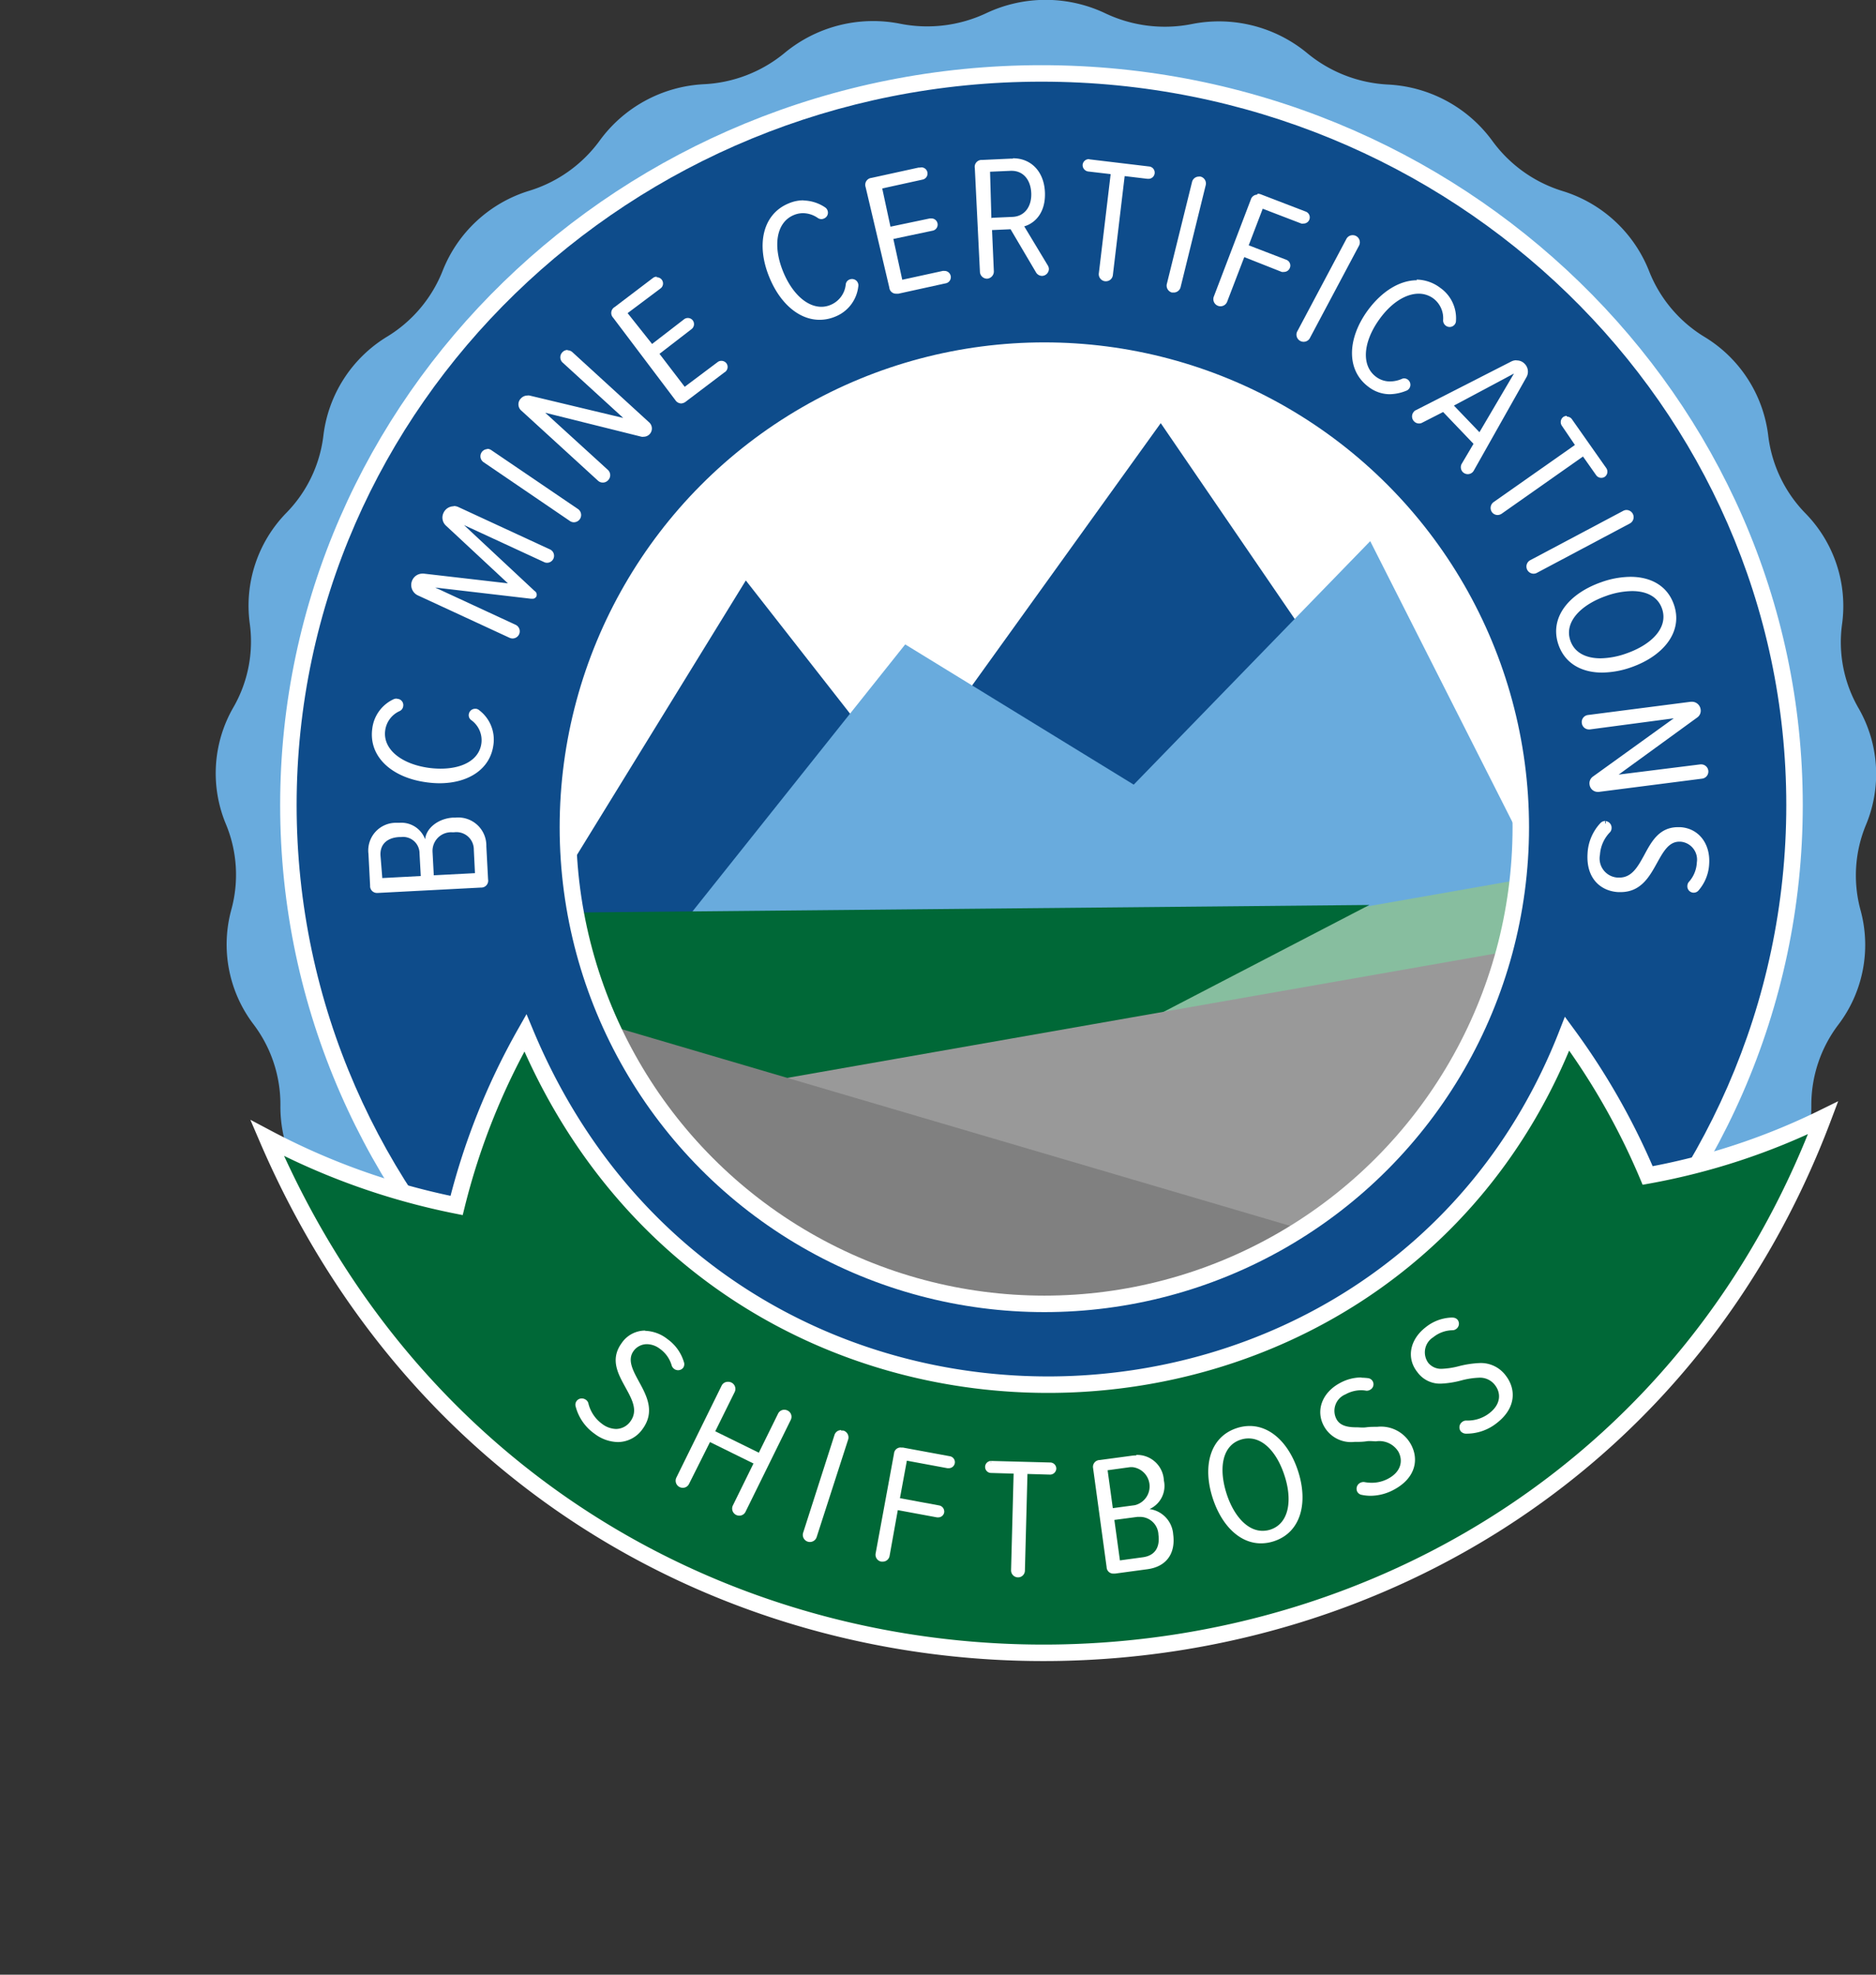 <svg xmlns="http://www.w3.org/2000/svg" xmlns:xlink="http://www.w3.org/1999/xlink" viewBox="0 0 227.74 239.64"><rect x="0" y="0" width="227.74" height="239.64" fill="#333333" stroke="none"/><defs><style>.cls-1,.cls-11,.cls-6{fill:none;}.cls-2{fill:#69abdd;}.cls-3{fill:#0e4c8b;}.cls-4{fill:#fff;}.cls-5{fill:#006837;}.cls-11,.cls-6{stroke:#fff;stroke-width:2px;}.cls-6{stroke-miterlimit:5;}.cls-7{clip-path:url(#clip-path);}.cls-8{fill:#87be9f;}.cls-9{fill:#999;}.cls-10{fill:gray;}.cls-11{stroke-miterlimit:10;}</style><clipPath id="clip-path" transform="translate(26.19)"><circle class="cls-1" cx="100.59" cy="100.39" r="57.84"/></clipPath></defs><g id="Layer_2" data-name="Layer 2"><g id="Layer_1-2" data-name="Layer 1"><path class="cls-2" d="M108,1.62h0a16.84,16.84,0,0,0,10.49,1.3h0a16.82,16.82,0,0,1,14,3.52h0a16.69,16.69,0,0,0,9.83,3.82h0a16.71,16.71,0,0,1,12.65,6.83h0a16.56,16.56,0,0,0,8.55,6.1h0A16.48,16.48,0,0,1,174,32.89h0a16.34,16.34,0,0,0,6.74,8h0a16.28,16.28,0,0,1,7.73,12h0a16.24,16.24,0,0,0,4.5,9.39h0a16.08,16.08,0,0,1,4.46,13.47h0a16,16,0,0,0,2,10.19h0a16,16,0,0,1,.91,14.14h0a16,16,0,0,0-.67,10.36h0a16,16,0,0,1-2.7,13.92h0a16.11,16.11,0,0,0-3.27,9.87h0A16.18,16.18,0,0,1,187.54,147h0a16.27,16.27,0,0,0-5.67,8.76h0a16.36,16.36,0,0,1-9.19,10.91h0a16.48,16.48,0,0,0-7.71,7.11h0a16.58,16.58,0,0,1-11.68,8.33h0a16.68,16.68,0,0,0-9.26,5h0a16.76,16.76,0,0,1-13.42,5.22h0a16.87,16.87,0,0,0-10.24,2.58h0a16.83,16.83,0,0,1-14.31,1.78h0a16.9,16.9,0,0,0-10.57,0h0a16.86,16.86,0,0,1-14.32-1.78h0a16.85,16.85,0,0,0-10.24-2.58h0a16.76,16.76,0,0,1-13.42-5.22h0a16.68,16.68,0,0,0-9.26-5h0a16.62,16.62,0,0,1-11.68-8.33h0a16.46,16.46,0,0,0-7.7-7.11h0a16.37,16.37,0,0,1-9.2-10.91h0A16.2,16.2,0,0,0,14,147h0a16.16,16.16,0,0,1-6.15-12.82h0a16.1,16.1,0,0,0-3.26-9.87h0A16,16,0,0,1,1.89,110.4h0A16,16,0,0,0,1.23,100h0a16,16,0,0,1,.9-14.14h0a16,16,0,0,0,2-10.19h0A16.11,16.11,0,0,1,8.57,62.24h0a16.12,16.12,0,0,0,4.5-9.39h0a16.32,16.32,0,0,1,7.74-12h0a16.39,16.39,0,0,0,6.74-8h0a16.47,16.47,0,0,1,10.51-9.7h0a16.58,16.58,0,0,0,8.56-6.1h0a16.69,16.69,0,0,1,12.64-6.83h0a16.64,16.64,0,0,0,9.83-3.82h0a16.85,16.85,0,0,1,14-3.52h0a16.84,16.84,0,0,0,10.49-1.3h0A16.88,16.88,0,0,1,108,1.62Z" transform="translate(26.19)"/><ellipse class="cls-3" cx="126.43" cy="97.7" rx="91.42" ry="88.8"/><path class="cls-4" d="M100.24,9.91c49.86,0,90.42,39.38,90.42,87.79s-40.56,87.8-90.42,87.8S9.82,146.11,9.82,97.7,50.38,9.91,100.24,9.91m0-2c-51,0-92.42,40.28-92.42,89.79s41.46,89.8,92.42,89.8,92.42-40.28,92.42-89.8S151.2,7.91,100.24,7.91Z" transform="translate(26.19)"/><path class="cls-4" d="M19.61,108.07c-.41,0-.62-.21-.64-.65l-.2-3.86a3.13,3.13,0,0,1,3.23-3.5h.24a2.86,2.86,0,0,1,2.91,1.87l.36,1.12.12-1.18a3.15,3.15,0,0,1,3.16-2.4h.31a3.17,3.17,0,0,1,3.48,3.25l.21,4c0,.46-.18.7-.64.72Zm2.69-6.74a2.32,2.32,0,0,0-2.51,2.51l.15,3,5.25-.27-.16-3a2.26,2.26,0,0,0-2.51-2.24Zm6.38-.58A2.49,2.49,0,0,0,26,103.4l.16,3.09,5.55-.3-.16-3.08a2.36,2.36,0,0,0-2.64-2.36Z" transform="translate(26.19)"/><path class="cls-4" d="M29.1,99.71a2.91,2.91,0,0,1,3.23,3l.21,4c0,.31-.09.43-.4.45l-12.47.66h-.06c-.23,0-.37-.07-.39-.41l-.2-3.86a2.87,2.87,0,0,1,3-3.24h.23a2.61,2.61,0,0,1,2.67,1.7l.74,2.23.23-2.34c.11-1.13,1.42-2.1,2.92-2.18h.3m-3.14,7,.5,0,5-.26.5,0,0-.5-.14-2.83a2.59,2.59,0,0,0-2.89-2.6h-.27a2.76,2.76,0,0,0-2.89,2.91l.15,2.84,0,.5m-6.25.33.5,0L25,106.8l.5,0,0-.5-.15-2.73a2.5,2.5,0,0,0-2.76-2.48h-.24a2.56,2.56,0,0,0-2.74,2.77l.14,2.73,0,.5m9.39-7.87h-.32c-1.72.09-3.26,1.21-3.4,2.63a3.08,3.08,0,0,0-3.14-2H22a3.36,3.36,0,0,0-3.46,3.77l.2,3.85a.83.83,0,0,0,.89.89h.08l12.48-.65a.84.84,0,0,0,.87-1l-.21-4a3.41,3.41,0,0,0-3.73-3.49Zm-2.67,7-.15-2.83A2.26,2.26,0,0,1,28.7,101h.24a2.11,2.11,0,0,1,2.39,2.12l.14,2.84-5,.26Zm-6.25.33L20,103.82c-.08-1.47.94-2.17,2.27-2.24h.21a2,2,0,0,1,2.26,2l.15,2.73-4.75.25Z" transform="translate(26.19)"/><path class="cls-4" d="M27.19,94.8a11,11,0,0,1-1.5-.11c-4.26-.56-6.83-3.06-6.41-6.21a4.26,4.26,0,0,1,2.46-3.39A.56.56,0,0,1,22,85a.53.53,0,0,1,.51.6.49.49,0,0,1-.3.42,3.3,3.3,0,0,0-1.89,2.55C20,91,22.27,93,25.85,93.43a11.65,11.65,0,0,0,1.42.09c2.94,0,4.93-1.26,5.2-3.3a3.29,3.29,0,0,0-1.32-3,.48.48,0,0,1-.21-.47.52.52,0,0,1,.52-.47.58.58,0,0,1,.33.12,4.22,4.22,0,0,1,1.7,4C33.13,93.1,30.71,94.8,27.19,94.8Z" transform="translate(26.19)"/><path class="cls-4" d="M22,85.29h0a.28.28,0,0,1,.24.32.31.31,0,0,1-.18.24,3.48,3.48,0,0,0-2,2.73c-.33,2.5,2,4.6,5.77,5.09a10.3,10.3,0,0,0,1.45.1c3,0,5.17-1.38,5.45-3.51A3.55,3.55,0,0,0,31.27,87a.22.22,0,0,1-.08-.22.27.27,0,0,1,.3-.24h0a.39.39,0,0,1,.12,0l0,0,0,0a4,4,0,0,1,1.59,3.75c-.34,2.6-2.66,4.22-6.05,4.22a12.38,12.38,0,0,1-1.47-.1c-4.1-.55-6.59-2.93-6.2-5.94a4,4,0,0,1,2.33-3.19.21.21,0,0,1,.12,0m0-.5a.85.85,0,0,0-.35.08A4.52,4.52,0,0,0,19,88.44c-.45,3.38,2.36,5.94,6.62,6.5a11.75,11.75,0,0,0,1.54.11c3.5,0,6.16-1.7,6.55-4.66A4.48,4.48,0,0,0,32,86.2a.74.74,0,0,0-.41-.19h-.1a.78.78,0,0,0-.77.68.73.73,0,0,0,.3.7,3,3,0,0,1,1.23,2.81c-.26,2-2.26,3.08-4.95,3.08a11,11,0,0,1-1.38-.09c-3.37-.45-5.65-2.26-5.35-4.54a3,3,0,0,1,1.74-2.35.76.76,0,0,0,.45-.62.76.76,0,0,0-.66-.87Z" transform="translate(26.19)"/><path class="cls-4" d="M36,77.22a.54.54,0,0,1-.25-.06L24.61,72a1.13,1.13,0,0,1-.52-1.49,1.11,1.11,0,0,1,1-.66h.13l11,1.28-8.08-7.56a1.09,1.09,0,0,1-.25-1.26,1.13,1.13,0,0,1,1-.65,1,1,0,0,1,.45.1l11.19,5.17a.59.59,0,0,1-.26,1.13A.7.7,0,0,1,40,68L28.84,62.84l9.7,9.08c.24.2.19.31.16.37a.25.25,0,0,1-.26.14h-.12L25.11,70.87,36.3,76a.65.65,0,0,1,.31.34.61.61,0,0,1,0,.48A.63.63,0,0,1,36,77.22Z" transform="translate(26.19)"/><path class="cls-4" d="M28.89,61.91h0a.85.85,0,0,1,.35.08l11.18,5.16a.35.35,0,0,1,.16.46.34.34,0,0,1-.31.2.32.32,0,0,1-.14,0l-9.78-4.52-2.16-1a.89.89,0,0,1,.7-.35m-.81.56,1.72,1.61,8.59,8a.38.38,0,0,1,.09.1l0,0h-.1L26.7,70.81l-2.34-.28a.85.85,0,0,1,.73-.43h.1l10.22,1.19,1.51.18-1.11-1-7.52-7a.82.82,0,0,1-.21-.92m-3.82,8.28,2.17,1,9.76,4.51a.32.32,0,0,1,.18.2.34.34,0,0,1,0,.28A.37.37,0,0,1,36,77a.28.28,0,0,1-.15,0L24.72,71.78a.9.9,0,0,1-.46-1m4.63-9.34a1.36,1.36,0,0,0-1.24.8,1.32,1.32,0,0,0,.3,1.55l7.52,7L25.25,69.61h-.16a1.36,1.36,0,0,0-1.23.8,1.39,1.39,0,0,0,.65,1.83l11.16,5.16a.94.94,0,0,0,.36.08.87.87,0,0,0,.37-1.66L26.64,71.3l11.64,1.36.16,0a.51.51,0,0,0,.49-.29.53.53,0,0,0-.22-.65l-8.57-8,9.78,4.52a.85.85,0,0,0,.71-1.54L29.45,61.53a1.38,1.38,0,0,0-.56-.12Z" transform="translate(26.19)"/><path class="cls-4" d="M43.52,63.13a.6.6,0,0,1-.34-.11L32.59,55.84a.61.61,0,0,1-.15-.85.6.6,0,0,1,.51-.27.59.59,0,0,1,.34.1L43.87,62a.61.61,0,0,1,.16.85A.62.62,0,0,1,43.52,63.13Z" transform="translate(26.19)"/><path class="cls-4" d="M33,55h0a.36.36,0,0,1,.2.06l10.58,7.18a.37.37,0,0,1-.21.67.36.36,0,0,1-.2-.06L32.73,55.64a.38.38,0,0,1-.09-.51A.38.38,0,0,1,33,55m0-.5a.87.87,0,0,0-.5,1.58L43,63.23a.85.85,0,0,0,.48.15.89.89,0,0,0,.72-.38A.88.88,0,0,0,44,61.79L33.43,54.61a.84.84,0,0,0-.48-.14Z" transform="translate(26.19)"/><path class="cls-4" d="M47,58.29a.59.59,0,0,1-.4-.16l-9.3-8.49a.81.81,0,0,1-.05-1.14.82.82,0,0,1,.6-.27.63.63,0,0,1,.19,0l12.38,3-8.11-7.42a.6.6,0,0,1,0-.86.63.63,0,0,1,.46-.2.61.61,0,0,1,.41.15l9.35,8.54a.76.76,0,0,1,0,1,.76.76,0,0,1-.55.25.58.58,0,0,1-.19,0L39.08,49.61l8.33,7.61a.6.6,0,0,1,0,.87A.6.6,0,0,1,47,58.29Z" transform="translate(26.19)"/><path class="cls-4" d="M42.71,43.06a.34.34,0,0,1,.24.09l9.35,8.54a.49.49,0,0,1,.15.33.46.46,0,0,1-.13.36.49.49,0,0,1-.36.17.39.39,0,0,1-.14,0L40.1,49.61l-1.92-.48,1.46,1.33,7.6,6.95a.37.37,0,0,1,.12.24.38.38,0,0,1-.1.27A.36.36,0,0,1,47,58a.34.34,0,0,1-.24-.09l-9.3-8.5a.56.56,0,0,1,.38-1l.14,0,11.42,2.8,1.9.47-1.44-1.33-7.4-6.75a.33.33,0,0,1-.11-.25.38.38,0,0,1,.37-.38m0-.5a.86.86,0,0,0-.64.28.87.87,0,0,0,0,1.22l7.39,6.75L38.09,48a.78.78,0,0,0-.26,0,1.07,1.07,0,0,0-.78.35,1,1,0,0,0,.06,1.49l9.3,8.5a.84.84,0,0,0,.58.22.86.86,0,0,0,.64-.28A.87.87,0,0,0,47.58,57L40,50.09,51.69,53a.84.84,0,0,0,.27,0,1,1,0,0,0,.67-1.73l-9.34-8.54a.86.86,0,0,0-.58-.22Z" transform="translate(26.19)"/><path class="cls-4" d="M56.55,48.66a.65.65,0,0,1-.5-.31l-7.55-10a.68.68,0,0,1-.17-.51.72.72,0,0,1,.31-.44l4.65-3.52a.54.54,0,0,1,.3-.1A.48.48,0,0,1,54,34a.52.52,0,0,1-.1.7l-4.21,3.19,3.17,4.19L57,39a.45.45,0,0,1,.3-.1.53.53,0,0,1,.41.19.52.52,0,0,1-.11.71l-4.09,3.1,3.36,4.42L61,44.14a.45.45,0,0,1,.3-.1.5.5,0,0,1,.42.21.51.51,0,0,1-.1.7L57,48.48A.84.84,0,0,1,56.55,48.66Z" transform="translate(26.19)"/><path class="cls-4" d="M53.59,34.07a.27.27,0,0,1,.21.1.26.26,0,0,1-.06.35l-4,3-.39.3.3.4,2.87,3.79.3.4.4-.3L57.1,39.2a.24.24,0,0,1,.15-.05.31.31,0,0,1,.21.09.27.27,0,0,1-.06.36l-3.89,2.95-.4.3.31.4,3,4,.3.39.4-.3,4-3a.19.19,0,0,1,.15-.05.26.26,0,0,1,.17.46l-4.65,3.53a.62.62,0,0,1-.3.13c-.1,0-.2-.07-.31-.21l-7.54-10a.47.47,0,0,1-.12-.32.48.48,0,0,1,.21-.28l4.65-3.52a.24.24,0,0,1,.15,0m0-.5a.74.74,0,0,0-.45.15l-4.65,3.53a.83.83,0,0,0-.19,1.29l7.55,10a.88.88,0,0,0,.7.41,1,1,0,0,0,.6-.24l4.65-3.52A.76.76,0,0,0,62,44.09a.78.78,0,0,0-.62-.3.74.74,0,0,0-.45.15l-4,3-3.06-4,3.89-3a.76.76,0,0,0,.15-1.06.76.76,0,0,0-1.05-.14l-3.89,3L50,38l4-3a.75.75,0,0,0-.46-1.35Z" transform="translate(26.19)"/><path class="cls-4" d="M73.33,38.54c-2.35,0-4.59-1.91-5.85-5-1.63-4-.74-7.44,2.2-8.65a4.43,4.43,0,0,1,1.67-.35,4.55,4.55,0,0,1,2.49.8.53.53,0,0,1,.19.23A.58.58,0,0,1,74,26a.5.5,0,0,1-.29.28.59.59,0,0,1-.22,0,.54.54,0,0,1-.3-.1,3.44,3.44,0,0,0-1.92-.62,3.18,3.18,0,0,0-1.23.25c-2.2.9-2.78,3.87-1.41,7.22,1.11,2.71,3,4.39,4.86,4.39a3.18,3.18,0,0,0,1.21-.24,3.29,3.29,0,0,0,2-2.66.48.48,0,0,1,.3-.42.53.53,0,0,1,.69.28.5.5,0,0,1,0,.28,4.18,4.18,0,0,1-2.61,3.46A4.6,4.6,0,0,1,73.33,38.54Z" transform="translate(26.19)"/><path class="cls-4" d="M71.35,24.81a4.3,4.3,0,0,1,2.35.76.29.29,0,0,1,.1.12.26.26,0,0,1,0,.21.34.34,0,0,1-.28.18.26.26,0,0,1-.17-.07,3.78,3.78,0,0,0-2-.65,3.43,3.43,0,0,0-1.32.27c-2.34,1-3,4.06-1.55,7.54,1.15,2.81,3.1,4.55,5.09,4.55a3.52,3.52,0,0,0,1.31-.26A3.55,3.55,0,0,0,77,34.56a.24.24,0,0,1,.15-.18l.11,0a.26.26,0,0,1,.25.17.45.45,0,0,1,0,.11v0A4,4,0,0,1,75,37.94a4.46,4.46,0,0,1-1.7.35c-2.25,0-4.4-1.85-5.62-4.82-1.57-3.83-.74-7.18,2.07-8.33a4.1,4.1,0,0,1,1.57-.33m0-.5a4.53,4.53,0,0,0-1.76.37c-3.15,1.29-4,5-2.34,9,1.3,3.16,3.6,5.13,6.08,5.13a4.94,4.94,0,0,0,1.89-.38A4.48,4.48,0,0,0,78,34.79a.77.77,0,0,0-.76-.93.8.8,0,0,0-.3.06.72.72,0,0,0-.46.6A3,3,0,0,1,74.64,37a2.81,2.81,0,0,1-1.12.23c-1.79,0-3.56-1.64-4.63-4.24-1.29-3.14-.85-6,1.28-6.89a2.89,2.89,0,0,1,1.13-.23,3.18,3.18,0,0,1,1.77.57.78.78,0,0,0,.45.15.7.7,0,0,0,.31-.07.76.76,0,0,0,.43-1,.73.73,0,0,0-.28-.35,4.88,4.88,0,0,0-2.63-.84Z" transform="translate(26.19)"/><path class="cls-4" d="M82.6,35.39c-.32,0-.51-.18-.59-.54L79.34,22.64a.7.7,0,0,1,.06-.53.72.72,0,0,1,.47-.28l5.7-1.24h.1a.52.52,0,0,1,.5.39.51.51,0,0,1-.39.6L80.62,22.7l1.12,5.13,5-1.1h.1a.51.51,0,0,1,.11,1l-5,1.09,1.19,5.43,5.16-1.13h.1a.53.53,0,0,1,.51.41.52.52,0,0,1-.4.6l-5.7,1.25Z" transform="translate(26.19)"/><path class="cls-4" d="M85.67,20.83a.27.27,0,0,1,.26.19.28.28,0,0,1-.2.31L80.81,22.4l-.49.11.11.49,1,4.64.1.49L82,28l4.77-1h0a.28.28,0,0,1,.26.2.27.27,0,0,1-.2.3l-4.77,1.05-.49.1.11.49,1.08,4.94.1.49.49-.11,4.92-1.08h0a.26.26,0,0,1,.06.52l-5.7,1.25-.17,0c-.1,0-.27,0-.34-.35l-2.67-12.2a.52.52,0,0,1,0-.35.49.49,0,0,1,.31-.16l5.7-1.25h0m0-.5h-.15l-5.71,1.25a.84.84,0,0,0-.71,1.1L81.77,34.9a.81.81,0,0,0,.83.74l.28,0,5.7-1.25a.76.76,0,0,0-.17-1.51.47.47,0,0,0-.16,0l-4.91,1.07L82.26,29,87,28a.75.75,0,0,0-.16-1.49l-.16,0-4.77,1-1-4.64,4.92-1.08a.75.75,0,0,0-.17-1.48Z" transform="translate(26.19)"/><path class="cls-4" d="M93.63,33.55A.62.62,0,0,1,93,33l-.57-12.63a.69.69,0,0,1,.15-.52.73.73,0,0,1,.5-.18l3.49-.16h.21c2.14,0,3.58,1.52,3.69,3.87s-1.13,3.56-2.33,3.91l-.31.09,3,5a.59.59,0,0,1,.11.33.6.6,0,0,1-.57.59h0a.61.61,0,0,1-.57-.31l-3.16-5.35L94,27.7l.23,5.21a.6.6,0,0,1-.16.44.62.62,0,0,1-.43.2Zm.07-12.94L94,26.69l2.75-.12c1.57-.07,2.57-1.34,2.49-3.16s-1.11-2.93-2.63-2.93Z" transform="translate(26.19)"/><path class="cls-4" d="M96.8,19.71c2,0,3.34,1.43,3.44,3.63.12,2.78-1.61,3.5-2.15,3.66l-.62.18.33.55,2.85,4.74a.27.27,0,0,1,.07.19.35.35,0,0,1-.35.33.37.37,0,0,1-.33-.19L97,27.58l-.15-.26h-.3l-2.25.1-.5,0,0,.5.22,5a.36.36,0,0,1-.09.26.43.43,0,0,1-.28.12.37.37,0,0,1-.36-.35L92.7,20.32a.53.53,0,0,1,.08-.33.47.47,0,0,1,.34-.11l3.49-.16h.19M93.74,27l.49,0,2.5-.11c1.72-.08,2.82-1.46,2.73-3.42s-1.24-3.17-2.88-3.17h-.15l-2.49.11-.5,0,0,.5.25,5.58,0,.5m3.06-7.74h-.22l-3.49.16a.84.84,0,0,0-.89,1L92.77,33a.87.87,0,0,0,.86.82h0a.88.88,0,0,0,.83-.9l-.22-5,2.25-.1,3.08,5.22a.85.85,0,0,0,.76.44h0a.85.85,0,0,0,.81-.85.89.89,0,0,0-.15-.45l-2.84-4.71c1.33-.39,2.62-1.69,2.51-4.16S99,19.21,96.8,19.21Zm-2.59,7.22L94,20.84l2.49-.11h.13c1.42,0,2.31,1.1,2.38,2.69s-.76,2.83-2.26,2.9l-2.49.11Z" transform="translate(26.19)"/><path class="cls-4" d="M108,33.82a.62.62,0,0,1-.54-.68l1.46-12.23-3-.35a.5.5,0,0,1,.06-1l7.25.86a.45.45,0,0,1,.33.19.47.47,0,0,1,.11.37.52.52,0,0,1-.5.44l-3.07-.36-1.45,12.22a.61.61,0,0,1-.6.54Z" transform="translate(26.19)"/><path class="cls-4" d="M106,19.31l0,.5,7.19.86a.27.27,0,0,1,.17.09.26.26,0,0,1,0,.19.27.27,0,0,1-.28.22h0l-2.76-.33-.49-.06-.06.5-1.43,12a.36.36,0,0,1-.38.32h0a.33.33,0,0,1-.24-.14.33.33,0,0,1-.08-.26l1.43-12,.06-.49-.5-.06L106,20.31a.25.25,0,0,1,0-.5v-.5m0,0a.77.77,0,0,0-.76.66.78.78,0,0,0,.67.84l2.73.32-1.43,12a.86.86,0,0,0,.76,1h.1a.84.84,0,0,0,.84-.76l1.43-12,2.76.33h.09a.75.75,0,0,0,.09-1.5l-7.19-.86Z" transform="translate(26.19)"/><path class="cls-4" d="M116.29,35.32l-.15,0a.63.63,0,0,1-.38-.28.62.62,0,0,1-.07-.46l3.06-12.42a.6.6,0,0,1,.6-.46l.14,0a.6.6,0,0,1,.38.28.58.58,0,0,1,.08.46l-3.06,12.42A.62.62,0,0,1,116.29,35.32Z" transform="translate(26.19)"/><path class="cls-4" d="M119.34,21.93h.09a.33.33,0,0,1,.23.17.32.32,0,0,1,0,.27L116.64,34.8a.35.35,0,0,1-.35.27h-.09a.38.38,0,0,1-.23-.17.36.36,0,0,1,0-.27L119,22.2a.38.38,0,0,1,.35-.27m0-.5a.85.85,0,0,0-.83.65L115.45,34.5a.87.87,0,0,0,.63,1l.21,0a.86.86,0,0,0,.84-.65l3.06-12.42a.86.86,0,0,0-.64-1,.76.76,0,0,0-.21,0Z" transform="translate(26.19)"/><path class="cls-4" d="M122,36.94a.57.57,0,0,1-.22,0,.64.64,0,0,1-.34-.33.57.57,0,0,1,0-.46l4.52-11.81a.57.57,0,0,1,.55-.45,1.05,1.05,0,0,1,.33.06L132.24,26a.47.47,0,0,1,.28.27.46.46,0,0,1,0,.38.51.51,0,0,1-.48.32.57.57,0,0,1-.18,0L127,25.05,125.07,30l4.79,1.83a.47.47,0,0,1,.28.27.46.46,0,0,1,0,.38.51.51,0,0,1-.48.32.57.57,0,0,1-.18,0l-4.78-1.84-2.17,5.66A.62.62,0,0,1,122,36.94Z" transform="translate(26.19)"/><path class="cls-4" d="M126.47,24.1a.57.57,0,0,1,.24,0l5.44,2.08a.29.29,0,0,1,.15.14.29.29,0,0,1,0,.19.28.28,0,0,1-.25.16.15.15,0,0,1-.09,0l-4.7-1.79-.46-.18-.18.46-1.7,4.44-.18.47.47.18L129.77,32a.26.26,0,0,1,.15.14.24.24,0,0,1,0,.19.25.25,0,0,1-.24.16l-.09,0L125,30.75l-.47-.18-.18.47-2.08,5.42a.35.35,0,0,1-.34.23l-.13,0a.39.39,0,0,1-.2-.2.36.36,0,0,1,0-.27l4.52-11.81c.11-.29.25-.29.32-.29m0-.5a.83.83,0,0,0-.79.61L121.16,36a.87.87,0,0,0,.5,1.11.89.89,0,0,0,.31.06.87.87,0,0,0,.81-.55l2.08-5.42L129.41,33a.86.86,0,0,0,.27,0,.76.76,0,0,0,.71-.48.75.75,0,0,0-.44-1l-4.55-1.75,1.7-4.44,4.69,1.8a.86.86,0,0,0,.27,0,.75.75,0,0,0,.27-1.45l-5.44-2.09a1.11,1.11,0,0,0-.42-.08Z" transform="translate(26.19)"/><path class="cls-4" d="M132,41.34a.6.6,0,0,1-.29-.08.61.61,0,0,1-.26-.83l6-11.28a.62.62,0,0,1,.83-.25.63.63,0,0,1,.26.83l-6,11.29A.63.63,0,0,1,132,41.34Z" transform="translate(26.19)"/><path class="cls-4" d="M138,29.08a.33.33,0,0,1,.17,0,.39.39,0,0,1,.18.22.36.36,0,0,1,0,.27l-6,11.29a.38.38,0,0,1-.32.19.34.34,0,0,1-.17-.05.36.36,0,0,1-.16-.49l6-11.28a.35.35,0,0,1,.32-.19m0-.5a.85.85,0,0,0-.76.45l-6,11.29a.87.87,0,0,0,1.53.81l6-11.28a.87.87,0,0,0-.36-1.17.86.86,0,0,0-.41-.1Z" transform="translate(26.19)"/><path class="cls-4" d="M142.46,47.58a4,4,0,0,1-2.38-.81,4.66,4.66,0,0,1-2-3.88,8.87,8.87,0,0,1,1.84-5c1.65-2.29,3.76-3.6,5.79-3.6a4.59,4.59,0,0,1,2.73.91,4.26,4.26,0,0,1,1.8,3.77.47.47,0,0,1-.09.28.53.53,0,0,1-.43.22.57.57,0,0,1-.31-.1.54.54,0,0,1-.23-.47A3.26,3.26,0,0,0,147.87,36a3.14,3.14,0,0,0-1.89-.61c-1.66,0-3.52,1.2-5,3.22a8.27,8.27,0,0,0-1.68,4.15,3.51,3.51,0,0,0,1.36,3.19,3,3,0,0,0,1.81.59,3.9,3.9,0,0,0,1.49-.31.49.49,0,0,1,.23-.06.46.46,0,0,1,.29.1.52.52,0,0,1,.12.73.45.45,0,0,1-.22.18A5.24,5.24,0,0,1,142.46,47.58Z" transform="translate(26.19)"/><path class="cls-4" d="M145.75,34.5h0a4.32,4.32,0,0,1,2.58.86A4,4,0,0,1,150,38.91a.34.34,0,0,1-.06.15.25.25,0,0,1-.22.12.29.29,0,0,1-.17-.06.31.31,0,0,1-.12-.27A3.51,3.51,0,0,0,148,35.78a3.44,3.44,0,0,0-2-.65c-1.77,0-3.66,1.21-5.18,3.32a8.41,8.41,0,0,0-1.73,4.29,3.71,3.71,0,0,0,1.47,3.4,3.21,3.21,0,0,0,2,.64,4.28,4.28,0,0,0,1.63-.35l.09,0a.28.28,0,0,1,.21.43l-.09.09h-.05a4.93,4.93,0,0,1-1.82.39,3.69,3.69,0,0,1-2.23-.76,4.44,4.44,0,0,1-1.86-3.68,8.57,8.57,0,0,1,1.8-4.9c1.6-2.21,3.64-3.49,5.58-3.49m0-.5c-2.09,0-4.28,1.34-6,3.7-2.5,3.47-2.58,7.28.18,9.28a4.24,4.24,0,0,0,2.52.85,5.6,5.6,0,0,0,2-.42.74.74,0,0,0,.36-.27.78.78,0,0,0-.18-1.09.73.73,0,0,0-.43-.14.66.66,0,0,0-.32.08,3.73,3.73,0,0,1-1.4.29,2.81,2.81,0,0,1-1.66-.54c-1.86-1.35-1.62-4.24.37-7,1.43-2,3.2-3.11,4.78-3.11a3,3,0,0,1,1.75.56A3,3,0,0,1,149,38.84a.8.8,0,0,0,.79.84.77.77,0,0,0,.63-.32.71.71,0,0,0,.14-.43,4.5,4.5,0,0,0-1.91-4,4.86,4.86,0,0,0-2.87-1Z" transform="translate(26.19)"/><path class="cls-4" d="M152,57.31a.61.61,0,0,1-.43-.19.59.59,0,0,1-.09-.72L153,53.81,149,49.68l-2.65,1.42a.53.53,0,0,1-.29.08.56.56,0,0,1-.42-.18.59.59,0,0,1,0-.85.45.45,0,0,1,.13-.1l11.61-5.92a1,1,0,0,1,.49-.12,1.06,1.06,0,0,1,.78.34,1.09,1.09,0,0,1,.18,1.3L152.5,57l-.13.17A.62.62,0,0,1,152,57.31Zm-2-8.11,3.55,3.7,4.82-8.17Z" transform="translate(26.19)"/><path class="cls-4" d="M157.92,44.26a.81.81,0,0,1,.46.14l-1,.53-7.29,3.89-.58.31.45.48,3.09,3.23.46.47.34-.57,4.19-7.12.56-.95a.84.84,0,0,1,0,.85l-6.38,11.32-.09.13a.35.35,0,0,1-.49,0,.35.35,0,0,1-.05-.43l1.43-2.42.19-.33L153,53.5l-3.69-3.85-.27-.28-.33.18-2.5,1.34a.28.28,0,0,1-.15,0,.33.33,0,0,1-.24-.1.36.36,0,0,1,0-.5.24.24,0,0,1,.1-.06l11.58-5.92a.85.85,0,0,1,.38-.09m0-.5a1.37,1.37,0,0,0-.61.15l-11.58,5.91a.45.45,0,0,0-.21.15.85.85,0,0,0,0,1.21.82.82,0,0,0,.6.25.77.77,0,0,0,.41-.11L149,50l3.69,3.86-1.43,2.42a.85.85,0,0,0,.12,1,.87.87,0,0,0,.61.26.85.85,0,0,0,.58-.23,1,1,0,0,0,.17-.23l6.39-11.33a1.35,1.35,0,0,0-.22-1.59,1.31,1.31,0,0,0-1-.42Zm-.28,1.61-4.19,7.12-3.1-3.23,7.29-3.89Z" transform="translate(26.19)"/><path class="cls-4" d="M155.57,62.2a.61.61,0,0,1-.34-1.11L165.3,54l-1.72-2.46a.49.49,0,0,1,.12-.7.45.45,0,0,1,.28-.09.51.51,0,0,1,.42.21l4.16,5.93a.49.49,0,0,1-.4.79.53.53,0,0,1-.42-.21L166,55l-10.07,7.08A.6.6,0,0,1,155.57,62.2Z" transform="translate(26.19)"/><path class="cls-4" d="M164,51a.25.25,0,0,1,.21.11L168.36,57a.26.26,0,0,1-.06.36.2.2,0,0,1-.14,0,.27.27,0,0,1-.21-.1l-1.6-2.28-.29-.4-.41.28-9.87,6.94a.4.4,0,0,1-.21.07.35.35,0,0,1-.28-.15.37.37,0,0,1,.08-.51l9.87-6.93.41-.29-.29-.41-1.58-2.25a.27.27,0,0,1,0-.2.26.26,0,0,1,.1-.16.27.27,0,0,1,.14,0m0-.5a.75.75,0,0,0-.43.13.78.78,0,0,0-.18,1.06L165,54l-9.87,6.93a.88.88,0,0,0-.21,1.21.85.85,0,0,0,.69.36.93.93,0,0,0,.5-.16l9.87-6.94,1.6,2.27a.77.77,0,0,0,1.05.19.77.77,0,0,0,.18-1.05l-4.17-5.93a.74.74,0,0,0-.62-.32Z" transform="translate(26.19)"/><path class="cls-4" d="M160,69.36a.63.63,0,0,1-.55-.33.62.62,0,0,1,.25-.83l11.31-6a.53.53,0,0,1,.28-.07.59.59,0,0,1,.54.33.61.61,0,0,1-.25.83l-11.3,6A.55.55,0,0,1,160,69.36Z" transform="translate(26.19)"/><path class="cls-4" d="M171.27,62.39a.36.36,0,0,1,.32.19.37.37,0,0,1-.14.5l-11.31,6a.29.29,0,0,1-.16,0,.37.37,0,0,1-.18-.69l11.3-6a.33.33,0,0,1,.17,0m0-.5a.82.82,0,0,0-.4.1l-11.31,6a.87.87,0,0,0,.42,1.63.85.85,0,0,0,.4-.1l11.3-6a.87.87,0,0,0-.41-1.63Z" transform="translate(26.19)"/><path class="cls-4" d="M168.3,81.37c-2.53,0-4.33-1.13-5.05-3.2a4.51,4.51,0,0,1,.65-4.3,9.06,9.06,0,0,1,4.39-3,10.48,10.48,0,0,1,3.45-.63c2.53,0,4.32,1.13,5,3.18,1,3-1,5.9-5,7.31A10.38,10.38,0,0,1,168.3,81.37Zm3.64-9.89a9.91,9.91,0,0,0-3.23.61A8.68,8.68,0,0,0,165,74.44a3.34,3.34,0,0,0-.77,3.39c.52,1.49,1.91,2.31,3.9,2.31a10,10,0,0,0,3.21-.6c3.52-1.24,5.28-3.5,4.49-5.77C175.29,72.29,173.92,71.48,171.94,71.48Z" transform="translate(26.19)"/><path class="cls-4" d="M171.74,70.5h0c2.42,0,4.12,1.07,4.8,3,1.14,3.25-1.63,5.86-4.88,7a10.19,10.19,0,0,1-3.36.61c-2.42,0-4.13-1.07-4.82-3a4.27,4.27,0,0,1,.63-4.07,8.76,8.76,0,0,1,4.26-2.9,10.27,10.27,0,0,1,3.37-.62m-3.63,9.89a10.17,10.17,0,0,0,3.29-.62c3.67-1.28,5.49-3.67,4.64-6.08-.55-1.59-2-2.46-4.1-2.46a10.38,10.38,0,0,0-3.31.62,8.82,8.82,0,0,0-3.84,2.42,3.59,3.59,0,0,0-.81,3.65c.56,1.59,2,2.47,4.13,2.47M171.74,70a10.82,10.82,0,0,0-3.54.65c-3.91,1.37-6.35,4.29-5.19,7.61.8,2.28,2.83,3.36,5.29,3.36a11,11,0,0,0,3.53-.64c3.91-1.37,6.34-4.32,5.18-7.63-.8-2.28-2.81-3.35-5.27-3.35Zm-3.63,9.89c-1.75,0-3.15-.67-3.66-2.14-.79-2.25,1.26-4.35,4.34-5.43a9.67,9.67,0,0,1,3.15-.59c1.75,0,3.12.67,3.63,2.12.8,2.28-1.21,4.36-4.33,5.45a9.77,9.77,0,0,1-3.13.59Z" transform="translate(26.19)"/><path class="cls-4" d="M167.79,95.8a.76.76,0,0,1-.74-.65.71.71,0,0,1,.31-.71L178,86.8l-11.2,1.44a.63.63,0,0,1-.67-.54.61.61,0,0,1,.12-.45.62.62,0,0,1,.41-.24l12.49-1.61h.1a.81.81,0,0,1,.8.71.77.77,0,0,1-.33.75l-10.31,7.5L180.29,93a.62.62,0,0,1,.14,1.23l-12.55,1.61Z" transform="translate(26.19)"/><path class="cls-4" d="M179.21,85.65a.56.56,0,0,1,.32,1L170,93.58l-1.59,1.15,1.94-.25,10-1.28a.37.37,0,0,1,.36.32.36.36,0,0,1-.31.41l-12.55,1.62h-.06a.5.5,0,0,1-.49-.44.49.49,0,0,1,.21-.48l9.8-7,1.6-1.16-2,.25L166.7,88a.36.36,0,0,1-.36-.32.37.37,0,0,1,.07-.27.33.33,0,0,1,.24-.14l12.49-1.61h.07m0-.5h-.14l-12.49,1.61a.86.86,0,0,0-.74,1,.87.87,0,0,0,.86.75h.11L177,87.17l-9.8,7.06a1,1,0,0,0-.42,1,1,1,0,0,0,1,.87h.12l12.56-1.61a.87.87,0,0,0-.12-1.73h-.11L170.31,94l9.51-6.91a1,1,0,0,0,.44-1,1.07,1.07,0,0,0-1-.93Z" transform="translate(26.19)"/><path class="cls-4" d="M179.49,108.12a.5.5,0,0,1-.36-.18.53.53,0,0,1-.13-.38.55.55,0,0,1,.1-.31,4,4,0,0,0,1-2.53,2.83,2.83,0,0,0-.55-1.93,2.24,2.24,0,0,0-1.7-.86h-.13c-1.43,0-2.15,1.31-2.92,2.69-.93,1.69-1.89,3.43-4.22,3.43h-.27a3.61,3.61,0,0,1-2.54-1.16,4.3,4.3,0,0,1-1-3.2,5.61,5.61,0,0,1,1.49-3.58.59.59,0,0,1,.41-.19.56.56,0,0,1,.54.58.59.59,0,0,1-.11.34,4.55,4.55,0,0,0-1.3,2.91,3,3,0,0,0,.66,2.22,2.54,2.54,0,0,0,1.76.81h.18c1.68,0,2.47-1.43,3.23-2.82l0-.1c.85-1.57,1.73-3.2,3.86-3.2h.25a3.3,3.3,0,0,1,2.45,1.23,4.29,4.29,0,0,1,.83,2.92,5.1,5.1,0,0,1-1.2,3.08.57.57,0,0,1-.43.22Z" transform="translate(26.19)"/><path class="cls-4" d="M168.75,99.66v.5a.31.31,0,0,1,.28.32.3.3,0,0,1,0,.17,4.83,4.83,0,0,0-1.37,3.07,3.25,3.25,0,0,0,.72,2.41,2.79,2.79,0,0,0,1.94.89h.19c1.83,0,2.69-1.57,3.45-3l0-.1c.85-1.58,1.66-3.07,3.64-3.07h.23a3,3,0,0,1,2.27,1.14,4,4,0,0,1,.78,2.74,4.86,4.86,0,0,1-1.16,3,.3.3,0,0,1-.24.11h0a.26.26,0,0,1-.18-.09.32.32,0,0,1-.08-.2.38.38,0,0,1,0-.17,4.27,4.27,0,0,0,1.09-2.68,3.12,3.12,0,0,0-.6-2.09,2.5,2.5,0,0,0-1.88-1h-.15c-1.58,0-2.37,1.43-3.14,2.82-.89,1.62-1.81,3.3-4,3.3h-.26a3.46,3.46,0,0,1-2.37-1.07,4.14,4.14,0,0,1-.88-3,5.32,5.32,0,0,1,1.41-3.41.33.33,0,0,1,.24-.12v-.5m0,0a.82.82,0,0,0-.6.27,5.82,5.82,0,0,0-1.55,3.73c-.17,3,1.62,4.51,3.72,4.63h.29c2.48,0,3.51-1.88,4.44-3.56.75-1.35,1.42-2.56,2.7-2.56h.12a2.18,2.18,0,0,1,2,2.52,3.8,3.8,0,0,1-1,2.4.83.83,0,0,0-.15.45.77.77,0,0,0,.72.82h.05a.77.77,0,0,0,.62-.31,5.3,5.3,0,0,0,1.26-3.23c.14-2.47-1.33-4.29-3.52-4.41h-.26c-2.32,0-3.25,1.8-4.13,3.43-.77,1.4-1.49,2.69-3,2.69h-.16a2.32,2.32,0,0,1-2.19-2.77,4.31,4.31,0,0,1,1.23-2.75.76.76,0,0,0,.18-.49.81.81,0,0,0-.75-.85Z" transform="translate(26.19)"/><path class="cls-5" d="M37.59,125.34c24.17,58,104.75,55.81,126.46.1a84.1,84.1,0,0,1,9.78,17.21,80.66,80.66,0,0,0,21.3-7C163.25,220.09,42.89,223.48,6.24,138.1a84.2,84.2,0,0,0,23,8.19A82.5,82.5,0,0,1,37.59,125.34Z" transform="translate(26.19)"/><path class="cls-6" d="M37.59,125.34c24.17,58,104.75,55.81,126.46.1a84.1,84.1,0,0,1,9.78,17.21,80.66,80.66,0,0,0,21.3-7C163.25,220.09,42.89,223.48,6.24,138.1a84.2,84.2,0,0,0,23,8.19A82.5,82.5,0,0,1,37.59,125.34Z" transform="translate(26.19)"/><path class="cls-4" d="M48.82,174.77a4.56,4.56,0,0,1-2.68-1A5.59,5.59,0,0,1,44,170.62a.5.5,0,0,1,.5-.66.58.58,0,0,1,.32.1.47.47,0,0,1,.22.28A4.58,4.58,0,0,0,46.72,173a3.14,3.14,0,0,0,1.87.69,2.38,2.38,0,0,0,1.95-1c1.05-1.42.24-2.89-.54-4.31l0-.09c-.89-1.61-1.81-3.27-.48-5.08a3.18,3.18,0,0,1,2.62-1.35,4.34,4.34,0,0,1,2.56.92,5,5,0,0,1,1.93,2.65.52.52,0,0,1-.06.49.5.5,0,0,1-.4.19.51.51,0,0,1-.32-.1.53.53,0,0,1-.2-.25A4,4,0,0,0,54,163.49a2.82,2.82,0,0,0-1.7-.6,2.2,2.2,0,0,0-1.81.93c-.88,1.19-.15,2.53.61,4,.95,1.73,1.93,3.53.47,5.51A3.41,3.41,0,0,1,48.82,174.77Z" transform="translate(26.19)"/><path class="cls-4" d="M52.09,162.05a4.13,4.13,0,0,1,2.42.87,4.81,4.81,0,0,1,1.84,2.55.27.27,0,0,1,0,.24.25.25,0,0,1-.2.09.26.26,0,0,1-.17-.05.38.38,0,0,1-.1-.1h0a4.27,4.27,0,0,0-1.67-2.36,3.11,3.11,0,0,0-1.85-.65,2.43,2.43,0,0,0-2,1c-1,1.32-.18,2.79.6,4.22.9,1.67,1.85,3.39.48,5.25a3.17,3.17,0,0,1-2.58,1.38,4.32,4.32,0,0,1-2.53-1,5.29,5.29,0,0,1-2.1-3,.35.35,0,0,1,0-.26.29.29,0,0,1,.23-.1.31.31,0,0,1,.18.06.39.39,0,0,1,.12.13,4.9,4.9,0,0,0,1.82,2.78,3.48,3.48,0,0,0,2,.73,2.66,2.66,0,0,0,2.15-1.13c1.14-1.55.26-3.16-.52-4.58l0-.09c-.89-1.61-1.73-3.13-.5-4.81a3,3,0,0,1,2.42-1.25m0-.5A3.45,3.45,0,0,0,49.27,163c-1.45,2-.4,3.78.51,5.44.79,1.44,1.5,2.76.56,4.05a2.17,2.17,0,0,1-1.75.92,2.92,2.92,0,0,1-1.72-.64,4.33,4.33,0,0,1-1.64-2.5.75.75,0,0,0-.31-.41.82.82,0,0,0-.47-.15.76.76,0,0,0-.75,1A5.84,5.84,0,0,0,46,174,4.83,4.83,0,0,0,48.82,175a3.68,3.68,0,0,0,3-1.59c1.54-2.11.49-4.05-.46-5.78-.75-1.38-1.41-2.62-.63-3.69a2,2,0,0,1,1.61-.82,2.65,2.65,0,0,1,1.56.55,3.76,3.76,0,0,1,1.47,2.1.91.91,0,0,0,.29.36.8.8,0,0,0,.47.15.78.78,0,0,0,.61-.29.76.76,0,0,0,.09-.71,5.27,5.27,0,0,0-2-2.78,4.59,4.59,0,0,0-2.71-1Z" transform="translate(26.19)"/><path class="cls-4" d="M63.55,183.66a.67.67,0,0,1-.28-.06.61.61,0,0,1-.29-.8l2.63-5.33-5.74-2.82L57.25,180a.58.58,0,0,1-.53.32.55.55,0,0,1-.28-.07.6.6,0,0,1-.29-.79l5.5-11.17a.6.6,0,0,1,.54-.33.68.68,0,0,1,.27.07.61.61,0,0,1,.29.8l-2.45,5L66,176.61l2.44-5a.6.6,0,0,1,.54-.32.66.66,0,0,1,.27.06.62.62,0,0,1,.31.35.54.54,0,0,1,0,.45l-5.5,11.17A.58.58,0,0,1,63.55,183.66Z" transform="translate(26.19)"/><path class="cls-4" d="M62.19,168.19a.47.47,0,0,1,.16,0,.36.36,0,0,1,.18.47l-2.34,4.75-.23.44.45.23,5.29,2.6.45.22.22-.45,2.34-4.75a.33.33,0,0,1,.31-.18.32.32,0,0,1,.16,0,.35.35,0,0,1,.18.46l-5.51,11.17a.33.33,0,0,1-.3.18.47.47,0,0,1-.17,0,.36.36,0,0,1-.17-.47l2.51-5.1.22-.45-.45-.22-5.28-2.61-.45-.22-.22.45L57,179.87a.35.35,0,0,1-.47.14.36.36,0,0,1-.17-.46l5.5-11.17a.32.32,0,0,1,.31-.19m0-.5a.83.83,0,0,0-.76.47l-5.5,11.17a.86.86,0,0,0,.4,1.13.89.89,0,0,0,.39.09.83.83,0,0,0,.75-.46L60,175l5.28,2.6-2.51,5.11a.86.86,0,0,0,.4,1.13.92.92,0,0,0,.39.09.83.83,0,0,0,.75-.46l5.5-11.17a.84.84,0,0,0-.4-1.13.85.85,0,0,0-.38-.09.83.83,0,0,0-.76.46l-2.34,4.75-5.29-2.6L63,168.92a.86.86,0,0,0-.78-1.23Z" transform="translate(26.19)"/><path class="cls-4" d="M72.14,186.85a.58.58,0,0,1-.19,0,.65.65,0,0,1-.37-.3.56.56,0,0,1,0-.44l3.83-11.86a.57.57,0,0,1,.56-.4.69.69,0,0,1,.2,0,.62.62,0,0,1,.36.3.57.57,0,0,1,0,.44l-3.83,11.86A.6.6,0,0,1,72.14,186.85Z" transform="translate(26.19)"/><path class="cls-4" d="M75.94,174.06h0a.25.25,0,0,1,.12,0,.39.39,0,0,1,.22.18.31.31,0,0,1,0,.25l-3.83,11.86a.34.34,0,0,1-.33.22H72a.38.38,0,0,1-.24-.44l3.83-11.85a.35.35,0,0,1,.33-.23m0-.5a.83.83,0,0,0-.8.57L71.31,186a.86.86,0,0,0,1.64.53l3.83-11.86a.86.86,0,0,0-.57-1.06.84.84,0,0,0-.27,0Z" transform="translate(26.19)"/><path class="cls-4" d="M81,189.24h-.11a.6.6,0,0,1-.49-.69l2.23-12.11a.55.55,0,0,1,.58-.54l.2,0L89.06,177a.52.52,0,0,1,.41.57.5.5,0,0,1-.49.39l-5.25-1-.93,5,5,.93a.46.46,0,0,1,.32.21.41.41,0,0,1,.08.35.49.49,0,0,1-.49.4L82.63,183l-1.07,5.81A.6.6,0,0,1,81,189.24Z" transform="translate(26.19)"/><path class="cls-4" d="M83.17,176.14l.15,0L89,177.21a.27.27,0,0,1,.17.1.23.23,0,0,1,0,.17.26.26,0,0,1-.28.19h0L84,176.76l-.49-.09-.09.49-.84,4.55-.09.49.49.09,4.76.88a.25.25,0,0,1,.17.11.25.25,0,0,1,0,.17.27.27,0,0,1-.28.18h0l-4.76-.88-.49-.09-.09.49-1,5.57A.36.36,0,0,1,81,189H80.9a.36.36,0,0,1-.3-.4l2.23-12.1c.06-.31.19-.34.34-.34m0-.5a.8.8,0,0,0-.83.74l-2.23,12.11a.85.85,0,0,0,.69,1l.16,0a.84.84,0,0,0,.84-.68l1-5.57,4.76.88h.13a.73.73,0,0,0,.74-.59.76.76,0,0,0-.61-.86l-4.76-.88.84-4.55,4.91.91H89a.73.73,0,0,0,.12-1.45l-5.69-1.05-.24,0Z" transform="translate(26.19)"/><path class="cls-4" d="M97.39,191.15a.6.6,0,0,1-.59-.6l.32-12-3-.08a.47.47,0,0,1-.35-.15.43.43,0,0,1-.14-.34.49.49,0,0,1,.5-.47l7.19.19a.5.5,0,0,1,.36.16.43.43,0,0,1,.13.34.5.5,0,0,1-.5.47l-3-.08-.32,12a.59.59,0,0,1-.59.57Z" transform="translate(26.19)"/><path class="cls-4" d="M94.15,177.27v.5l7.18.19a.27.27,0,0,1,.18.08.22.22,0,0,1,.06.16.25.25,0,0,1-.25.23h0l-2.76-.08h-.5v.5l-.31,11.74a.34.34,0,0,1-.35.32h0a.34.34,0,0,1-.35-.34l.31-11.74,0-.5h-.5l-2.74-.08a.23.23,0,0,1-.17-.08.19.19,0,0,1-.07-.15.25.25,0,0,1,.25-.23v-.5m0,0a.73.73,0,1,0,0,1.46l2.73.08-.31,11.73a.85.85,0,0,0,.84.86h0a.83.83,0,0,0,.84-.81l.31-11.74,2.75.08h0a.76.76,0,0,0,.75-.72.74.74,0,0,0-.73-.75l-7.18-.19Z" transform="translate(26.19)"/><path class="cls-4" d="M109,190.7a.55.55,0,0,1-.6-.56l-1.64-12a.68.68,0,0,1,.1-.51.73.73,0,0,1,.48-.23l3.8-.51a4.3,4.3,0,0,1,.61-.05,3,3,0,0,1,3.1,2.88,2.83,2.83,0,0,1-1.59,3.21l-1.11.46,1.2,0a3.06,3.06,0,0,1,2.63,2.85,3.69,3.69,0,0,1-.51,2.66,3.29,3.29,0,0,1-2.39,1.29l-3.93.53Zm3.28-6.87-.41,0-3,.41.73,5.37,3-.41a2.37,2.37,0,0,0,1.75-1,2.87,2.87,0,0,0,.36-2A2.46,2.46,0,0,0,112.26,183.83Zm-.92-6-.41,0-2.94.4.69,5.08,2.94-.39a2.26,2.26,0,0,0,2-2.85A2.29,2.29,0,0,0,111.34,177.81Z" transform="translate(26.19)"/><path class="cls-4" d="M111.73,177h0a2.75,2.75,0,0,1,2.86,2.66,2.59,2.59,0,0,1-1.45,2.94l-.49.21a2.57,2.57,0,0,0,1.21-2.82,2.52,2.52,0,0,0-2.52-2.47l-.44,0-2.69.36-.5.07.07.49.62,4.59.07.49.49-.06,2.69-.37a2.36,2.36,0,0,0,.54-.12l-1.26.53,1.11,0-.22,0L109,184l-.5.07.07.49.66,4.88.07.49.49-.06,2.8-.38a2.69,2.69,0,0,0,1.92-1.09,3.12,3.12,0,0,0,.39-2.2,2.75,2.75,0,0,0-2.38-2.59h.78a2.85,2.85,0,0,1,2.38,2.64,3.39,3.39,0,0,1-.46,2.47,3.1,3.1,0,0,1-2.23,1.19l-3.92.53H109c-.2,0-.32,0-.36-.35l-1.63-12a.44.44,0,0,1,.05-.32.5.5,0,0,1,.32-.13l3.79-.52c.2,0,.4,0,.58,0m0-.5a4.72,4.72,0,0,0-.64.05l-3.8.51a.83.83,0,0,0-.8,1l1.64,12a.8.8,0,0,0,.85.78h.19l3.92-.53c2.39-.33,3.42-2,3.12-4.23a3.33,3.33,0,0,0-2.87-3.07,3.07,3.07,0,0,0,1.74-3.47,3.25,3.25,0,0,0-3.35-3.1ZM108.9,183l-.63-4.58,2.69-.37a2.48,2.48,0,0,1,.38,0,2.35,2.35,0,0,1,.24,4.61l-2.68.36Zm.86,6.33-.67-4.88,2.8-.37.37,0a2.24,2.24,0,0,1,2.18,2.17c.2,1.52-.42,2.53-1.89,2.73l-2.79.38Z" transform="translate(26.19)"/><path class="cls-4" d="M126.9,187c-2.38,0-4.52-2-5.59-5.25a8.63,8.63,0,0,1-.27-5.15,4.49,4.49,0,0,1,3-3.09,4.78,4.78,0,0,1,1.51-.25c2.39,0,4.54,2,5.61,5.24,1.31,4,.21,7.28-2.74,8.25A4.73,4.73,0,0,1,126.9,187Zm-1.52-12.73a3.48,3.48,0,0,0-1,.17c-2.25.75-3,3.46-1.83,6.92.94,2.85,2.7,4.62,4.58,4.62h0a3,3,0,0,0,1-.17c2.23-.73,3-3.51,1.85-6.91C129,176,127.29,174.31,125.38,174.31Z" transform="translate(26.19)"/><path class="cls-4" d="M125.54,173.55h0c2.28,0,4.34,1.94,5.37,5.07,1.28,3.88.27,7-2.58,7.93a4.52,4.52,0,0,1-1.43.24c-2.27,0-4.32-1.94-5.35-5.08a8.38,8.38,0,0,1-.27-5,4.24,4.24,0,0,1,2.83-2.92,4.56,4.56,0,0,1,1.43-.24m1.55,12.72a3.46,3.46,0,0,0,1.09-.18c2.37-.78,3.18-3.69,2-7.23-1-3-2.79-4.8-4.81-4.8a3.66,3.66,0,0,0-1.12.19c-2.39.79-3.18,3.63-2,7.22,1,3,2.82,4.8,4.82,4.8m-1.55-13.22a5,5,0,0,0-1.58.26c-3.31,1.09-4.16,4.72-2.89,8.56,1.06,3.21,3.22,5.42,5.83,5.42a5.08,5.08,0,0,0,1.59-.26c3.31-1.09,4.17-4.73,2.9-8.57-1.06-3.21-3.23-5.41-5.85-5.41Zm1.55,12.72c-1.87,0-3.49-1.86-4.34-4.45-1-3.06-.58-5.86,1.67-6.6a3,3,0,0,1,1-.16c1.87,0,3.47,1.83,4.33,4.46,1,3,.58,5.85-1.69,6.6a3.11,3.11,0,0,1-.93.15Z" transform="translate(26.19)"/><path class="cls-4" d="M140.27,181.22a5.67,5.67,0,0,1-1-.1.55.55,0,0,1-.38-.26.56.56,0,0,1,.23-.73.67.67,0,0,1,.28-.08,5.61,5.61,0,0,0,1,.1,4.42,4.42,0,0,0,2.14-.54,3,3,0,0,0,1.54-1.7,2.42,2.42,0,0,0-.22-1.89,3,3,0,0,0-2.93-1.4c-.39,0-.79,0-1.2,0h-.11c-.43,0-.88.06-1.32.06a3.51,3.51,0,0,1-3.48-1.79,3.19,3.19,0,0,1-.22-2.66,4.3,4.3,0,0,1,2-2.21,5.2,5.2,0,0,1,2.5-.66,5.94,5.94,0,0,1,.72.05.51.51,0,0,1,.42.26.47.47,0,0,1,0,.37.51.51,0,0,1-.25.32.63.63,0,0,1-.28.08,4.41,4.41,0,0,0-.7-.06,4.2,4.2,0,0,0-2,.53,2.88,2.88,0,0,0-1.34,1.45,2.24,2.24,0,0,0,.14,1.87,2.72,2.72,0,0,0,2.66,1.17c.37,0,.77,0,1.18,0s.88-.06,1.33-.06a3.91,3.91,0,0,1,3.86,2,3.49,3.49,0,0,1,.33,2.7,4.32,4.32,0,0,1-2.22,2.45A5.75,5.75,0,0,1,140.27,181.22Z" transform="translate(26.19)"/><path class="cls-4" d="M139.17,167.66a6.55,6.55,0,0,1,.72.05.25.25,0,0,1,.2.13.28.28,0,0,1-.12.35l-.14.05a4.37,4.37,0,0,0-.72-.06,4.46,4.46,0,0,0-2.13.56,3.11,3.11,0,0,0-1.45,1.58,2.45,2.45,0,0,0,.15,2.08,3,3,0,0,0,2.88,1.3c.39,0,.82,0,1.19,0s.88-.05,1.32-.05a3.64,3.64,0,0,1,3.64,1.85A3.18,3.18,0,0,1,145,178a4.08,4.08,0,0,1-2.1,2.31,5.49,5.49,0,0,1-2.65.71,5.88,5.88,0,0,1-1-.09.35.35,0,0,1-.22-.14.29.29,0,0,1,.13-.38.27.27,0,0,1,.17-.06,5.14,5.14,0,0,0,1,.1,4.65,4.65,0,0,0,2.26-.57,3.22,3.22,0,0,0,1.66-1.85,2.68,2.68,0,0,0-.24-2.08,3.23,3.23,0,0,0-3.15-1.53c-.38,0-.76,0-1.22,0h-.1c-.44,0-.88.06-1.31.06a3.25,3.25,0,0,1-3.26-1.65,2.92,2.92,0,0,1-.2-2.46,4,4,0,0,1,1.92-2.08,4.93,4.93,0,0,1,2.38-.63m0-.5a5.41,5.41,0,0,0-2.62.69c-2.16,1.17-2.94,3.34-1.92,5.21a3.74,3.74,0,0,0,3.7,1.92c.48,0,1,0,1.44-.07s.81,0,1.19,0a2.71,2.71,0,0,1,2.71,1.26c.57,1.05.37,2.4-1.22,3.26a4.21,4.21,0,0,1-2,.51,4.91,4.91,0,0,1-.94-.09h-.1a.86.86,0,0,0-.4.11.81.81,0,0,0-.33,1.07.76.76,0,0,0,.55.38,5.37,5.37,0,0,0,1.06.11,6.05,6.05,0,0,0,2.89-.77c2.61-1.42,3-3.69,2-5.49a4.14,4.14,0,0,0-4.08-2.11c-.45,0-.91,0-1.34.06s-.8,0-1.17,0c-1.08,0-2-.18-2.44-1a2.16,2.16,0,0,1,1.1-3,3.92,3.92,0,0,1,1.89-.5,3.55,3.55,0,0,1,.64.06h.06a.82.82,0,0,0,.39-.11.75.75,0,0,0-.28-1.42,6.3,6.3,0,0,0-.75-.05Z" transform="translate(26.19)"/><path class="cls-4" d="M151.71,173.72a.59.59,0,0,1-.42-.2.56.56,0,0,1-.1-.38.58.58,0,0,1,.21-.37.55.55,0,0,1,.32-.14h.18a4.53,4.53,0,0,0,2.83-.95,3,3,0,0,0,1.25-1.93,2.46,2.46,0,0,0-.53-1.83,2.54,2.54,0,0,0-2.15-1,9.5,9.5,0,0,0-2.14.33l-.11,0a10.82,10.82,0,0,1-2.36.37,3.15,3.15,0,0,1-2.66-1.29,3.19,3.19,0,0,1-.64-2.6,4.18,4.18,0,0,1,1.65-2.5,5.05,5.05,0,0,1,3.08-1.13h0a.52.52,0,0,1,.44.19.53.53,0,0,1-.1.72.63.63,0,0,1-.31.12h0a4.05,4.05,0,0,0-2.55.9,2.81,2.81,0,0,0-1.09,1.65,2.23,2.23,0,0,0,.44,1.82,2.2,2.2,0,0,0,1.86.81,10.1,10.1,0,0,0,2.11-.32,11.21,11.21,0,0,1,2.49-.38,3.7,3.7,0,0,1,3.71,4,4.32,4.32,0,0,1-1.79,2.78,5.6,5.6,0,0,1-3.49,1.25Z" transform="translate(26.19)"/><path class="cls-4" d="M150.17,160.39a.23.23,0,0,1,.2.09.27.27,0,0,1-.06.37.33.33,0,0,1-.15.07h0a4.28,4.28,0,0,0-2.68,1,3.15,3.15,0,0,0-1.19,1.8,2.48,2.48,0,0,0,.5,2,2.38,2.38,0,0,0,2,.91,10.68,10.68,0,0,0,2.17-.33,11.35,11.35,0,0,1,2.43-.37,3.46,3.46,0,0,1,3.46,3.76,4.06,4.06,0,0,1-1.69,2.61,5.35,5.35,0,0,1-3.34,1.2h-.12a.34.34,0,0,1-.24-.11.32.32,0,0,1-.05-.19.29.29,0,0,1,.11-.2.32.32,0,0,1,.16-.09h.18a4.86,4.86,0,0,0,3-1,3.22,3.22,0,0,0,1.33-2.1,2.68,2.68,0,0,0-.57-2,2.77,2.77,0,0,0-2.35-1.09,10.55,10.55,0,0,0-2.2.33l-.1,0a10.45,10.45,0,0,1-2.31.36,3.08,3.08,0,0,1-3.06-3.59,4,4,0,0,1,1.56-2.36,4.82,4.82,0,0,1,3-1.07h0m0-.5h-.06a5.28,5.28,0,0,0-3.22,1.18c-1.94,1.5-2.36,3.76-1,5.45a3.38,3.38,0,0,0,2.85,1.39,11.41,11.41,0,0,0,2.52-.4,9.66,9.66,0,0,1,2.09-.32,2.28,2.28,0,0,1,1.95.89c.74.94.76,2.31-.67,3.41a4.29,4.29,0,0,1-2.69.9h-.17a.76.76,0,0,0-.47.19.8.8,0,0,0-.16,1.1.85.85,0,0,0,.61.3h.15a5.87,5.87,0,0,0,3.64-1.3c2.35-1.82,2.33-4.12,1.08-5.74a3.75,3.75,0,0,0-3.15-1.53,12.08,12.08,0,0,0-2.54.38,9.69,9.69,0,0,1-2.06.32,2,2,0,0,1-1.66-.72,2.16,2.16,0,0,1,.6-3.11,3.81,3.81,0,0,1,2.38-.85h0a.77.77,0,0,0,.44-.18.78.78,0,0,0,.15-1.07.76.76,0,0,0-.6-.28Z" transform="translate(26.19)"/><g class="cls-7"><circle class="cls-4" cx="126.78" cy="100.39" r="57.84"/><polygon class="cls-3" points="65.09 111.79 90.54 70.44 109.63 94.83 140.91 51.35 182.27 111.79 92.14 111.79 65.09 111.79"/><polygon class="cls-2" points="109.89 78.2 137.63 95.22 166.34 65.67 189.69 111.79 83.12 111.79 109.89 78.2"/><polygon class="cls-8" points="61.66 128.31 220.7 100.39 220.7 176.75 61.66 128.31"/><polygon class="cls-5" points="166.24 109.82 22.94 184.22 0 111.4 166.24 109.82"/><polygon class="cls-9" points="61.66 136.76 220.7 108.84 220.7 185.19 61.66 136.76"/><polygon class="cls-10" points="189.69 158.49 30.66 111.71 30.66 239.64 189.69 158.49"/></g><circle class="cls-11" cx="126.78" cy="100.39" r="57.84"/></g></g></svg>